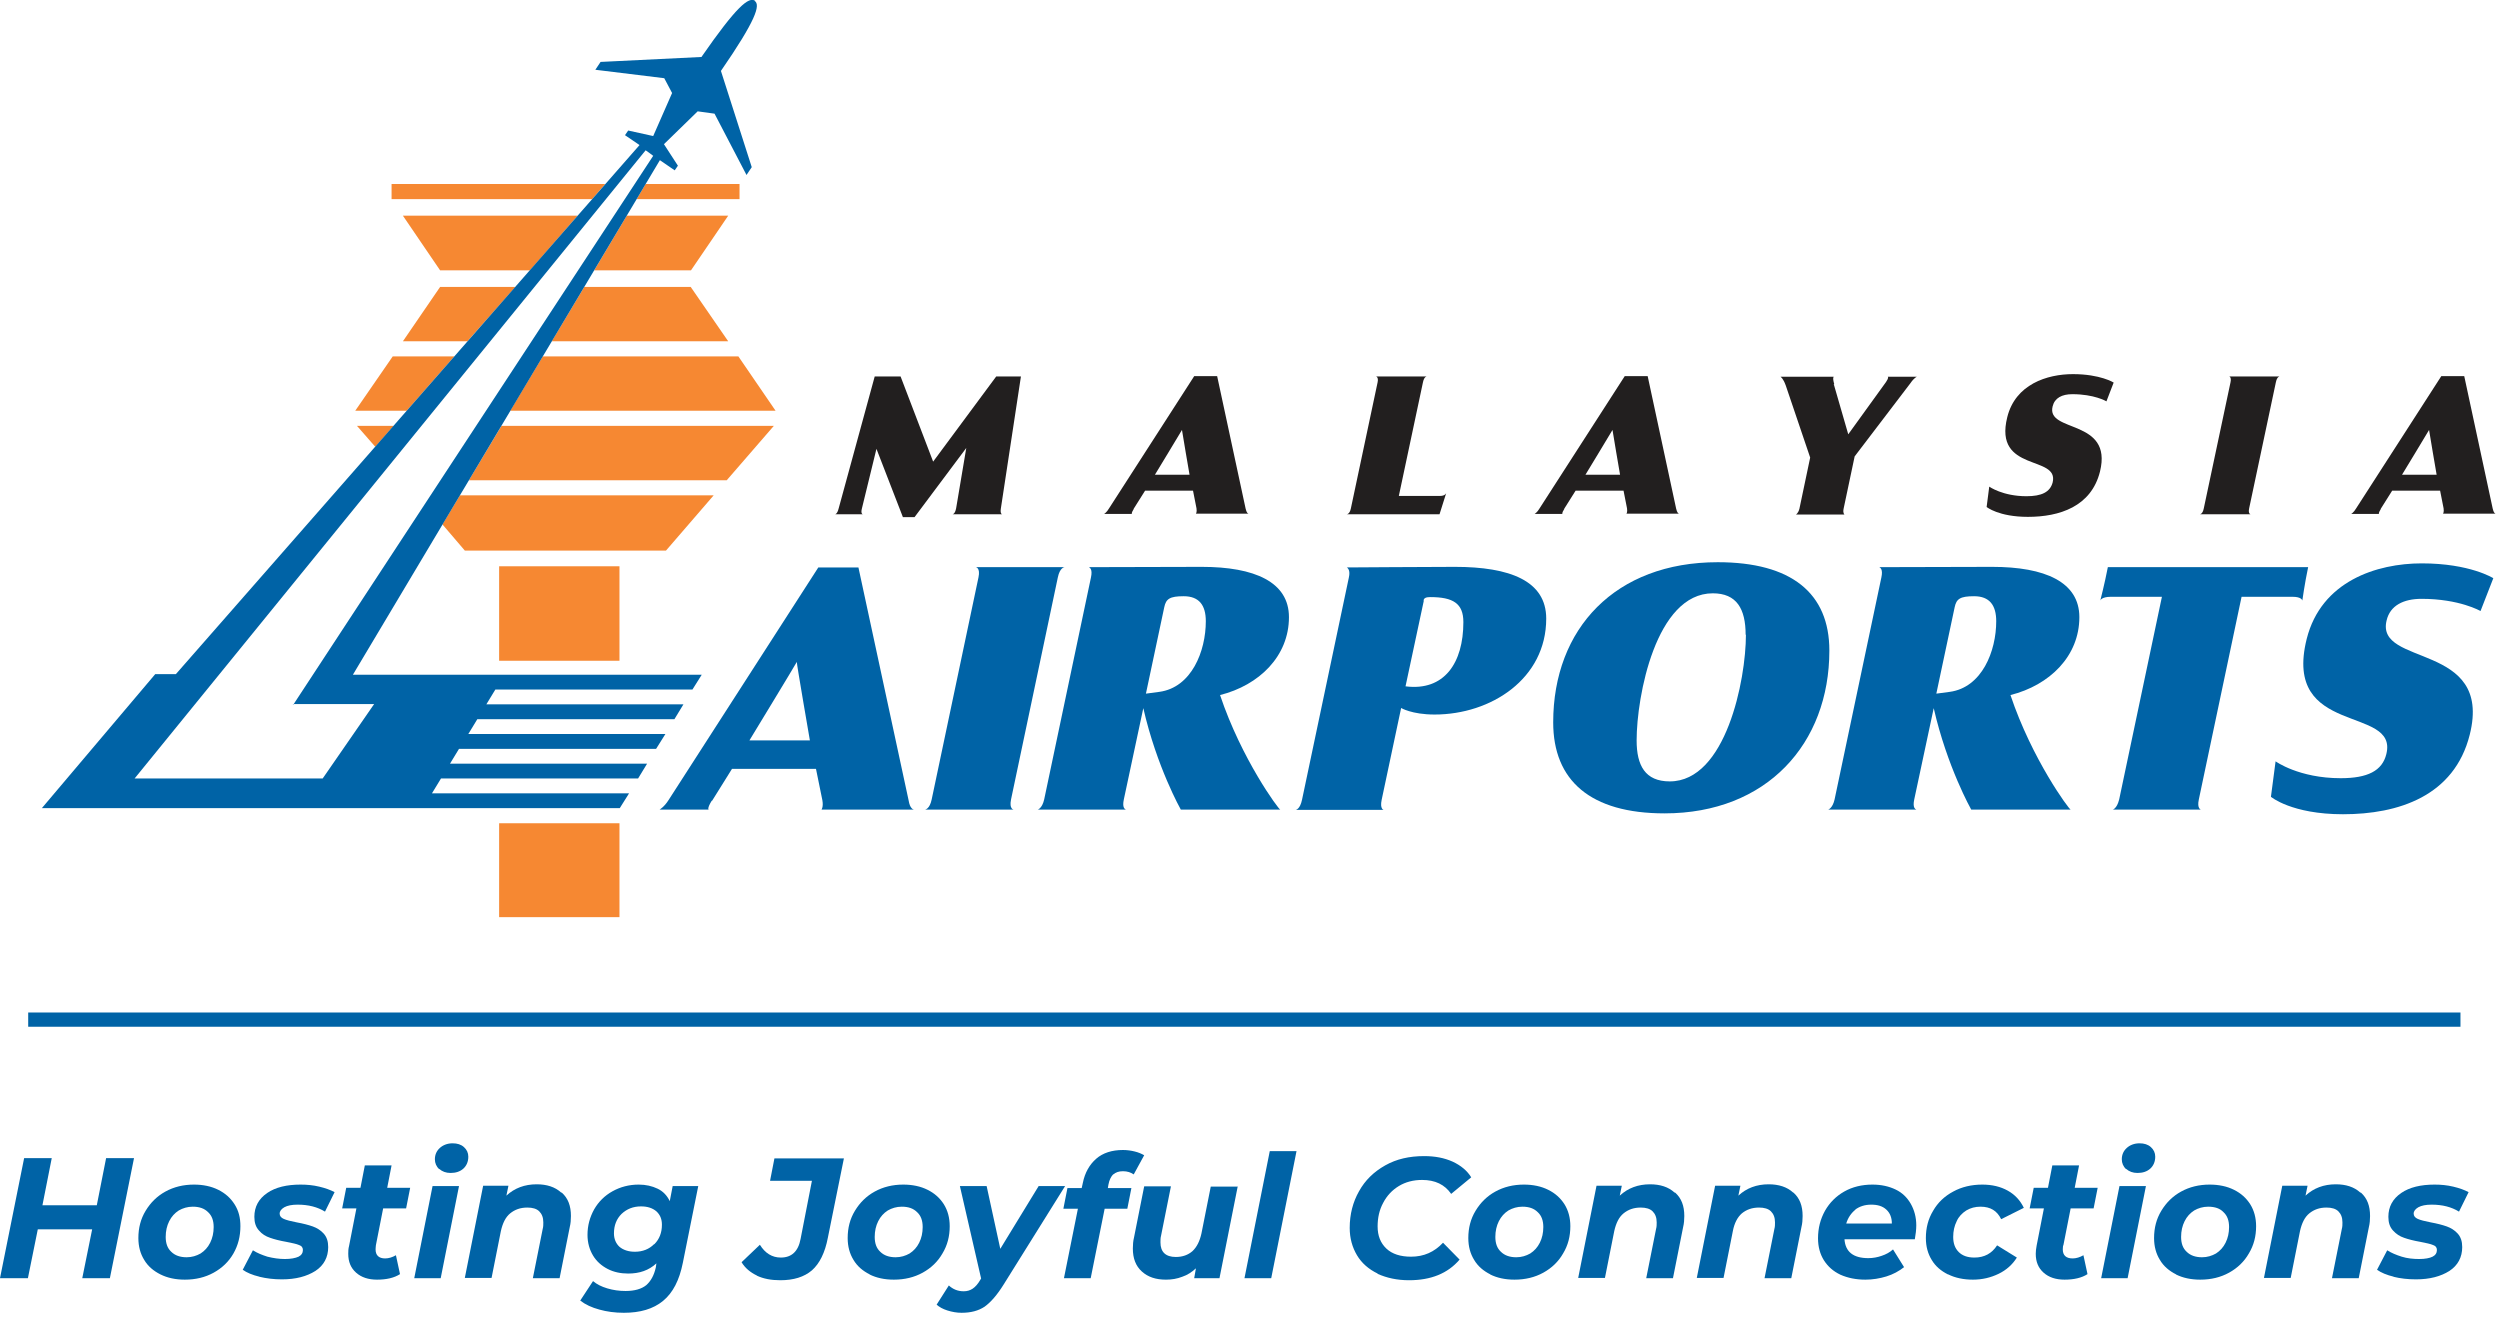 <svg viewBox="0 0 86 46" fill="none" xmlns="http://www.w3.org/2000/svg">
<g clip-path="url(#clip0_73_14918)">
<path d="M72.45 13.8C72.45 13.8 72.04 13.56 71.29 13.56C70.93 13.56 70.68 13.69 70.61 13.98C70.38 14.9 72.69 14.39 72.24 16.22C71.94 17.43 70.84 17.78 69.76 17.78C68.75 17.78 68.34 17.44 68.34 17.44L68.43 16.74C68.43 16.74 68.89 17.07 69.71 17.07C70.23 17.07 70.52 16.93 70.61 16.6C70.85 15.64 68.57 16.27 69.05 14.35C69.33 13.22 70.42 12.87 71.31 12.87C72.25 12.87 72.71 13.16 72.71 13.16L72.46 13.81L72.45 13.8Z" fill="#221F1F"></path>
<path d="M32.77 17.69C32.77 17.69 32.85 17.69 32.89 17.49L33.24 15.41L31.46 17.79H31.06L30.15 15.44L29.65 17.49C29.6 17.68 29.68 17.69 29.68 17.69H28.73C28.73 17.69 28.8 17.69 28.85 17.49L30.09 12.95H30.98L32.1 15.88L34.27 12.95H35.12L34.43 17.49C34.4 17.68 34.47 17.69 34.47 17.69H32.78H32.77Z" fill="#221F1F"></path>
<path d="M39 17.51C38.9 17.67 38.94 17.68 38.94 17.68H37.98C37.98 17.68 38.07 17.63 38.15 17.49L41.08 12.94H41.87L42.85 17.5C42.88 17.64 42.93 17.67 42.95 17.67H41.14C41.14 17.67 41.18 17.62 41.16 17.49L41.04 16.88H39.39L39 17.5V17.51ZM39.74 16.33H40.92C40.92 16.33 40.66 14.82 40.66 14.79C40.64 14.83 39.73 16.33 39.73 16.33" fill="#221F1F"></path>
<path d="M49.08 12.95C49.08 12.95 48.99 12.95 48.95 13.15L48.12 17.06H49.54C49.72 17.06 49.75 16.96 49.75 16.96L49.52 17.69H46.33C46.33 17.69 46.43 17.69 46.47 17.49L47.39 13.15C47.43 12.96 47.33 12.95 47.33 12.95H49.08Z" fill="#221F1F"></path>
<path d="M53.81 17.51C53.71 17.67 53.75 17.68 53.75 17.68H52.79C52.79 17.68 52.88 17.63 52.96 17.49L55.89 12.94H56.68L57.66 17.5C57.69 17.64 57.74 17.67 57.76 17.67H55.95C55.95 17.67 55.99 17.62 55.97 17.49L55.85 16.88H54.2L53.81 17.5V17.51ZM54.55 16.33H55.73C55.73 16.33 55.47 14.82 55.47 14.79C55.45 14.83 54.54 16.33 54.54 16.33" fill="#221F1F"></path>
<path d="M63.08 13.21L63.58 14.94L64.88 13.14C64.98 12.99 64.95 12.97 64.94 12.96H65.94C65.94 12.96 65.85 12.99 65.72 13.18L63.8 15.7L63.42 17.5C63.39 17.65 63.44 17.69 63.45 17.7H61.78C61.78 17.7 61.86 17.66 61.9 17.5L62.27 15.74L61.43 13.26C61.34 13.01 61.26 12.97 61.25 12.96H63.08C63.08 12.96 63.03 12.99 63.1 13.22" fill="#221F1F"></path>
<path d="M77.37 17.49C77.33 17.68 77.42 17.69 77.42 17.69H75.68C75.68 17.69 75.77 17.69 75.81 17.49L76.73 13.15C76.77 12.96 76.68 12.95 76.68 12.95H78.42C78.42 12.95 78.33 12.95 78.29 13.15L77.37 17.49Z" fill="#221F1F"></path>
<path d="M81.9 17.51C81.8 17.67 81.84 17.68 81.84 17.68H80.88C80.88 17.68 80.97 17.63 81.05 17.49L83.98 12.94H84.77L85.75 17.5C85.78 17.64 85.83 17.67 85.85 17.67H84.04C84.04 17.67 84.08 17.62 84.06 17.49L83.94 16.88H82.29L81.9 17.5V17.51ZM82.64 16.33H83.82C83.82 16.33 83.56 14.82 83.56 14.79C83.54 14.83 82.63 16.33 82.63 16.33" fill="#221F1F"></path>
<path d="M21.31 28.32H17.17V31.55H21.31V28.32Z" fill="#F68832"></path>
<path d="M21.31 19.48H17.17V22.73H21.31V19.48Z" fill="#F68832"></path>
<path d="M13.47 6.33V6.85H20.37L20.82 6.33H13.47Z" fill="#F68832"></path>
<path d="M25.44 6.85V6.33H22.21L21.9 6.85H25.44Z" fill="#F68832"></path>
<path d="M16.13 16.52H25L26.62 14.65H17.25L16.13 16.52Z" fill="#F68832"></path>
<path d="M12.28 14.65L12.91 15.37L13.54 14.65H12.28Z" fill="#F68832"></path>
<path d="M15.99 18.94H22.91L24.55 17.04H15.82L15.22 18.04L15.99 18.94Z" fill="#F68832"></path>
<path d="M25.05 11.74L23.76 9.87H20.1L18.98 11.74H25.05Z" fill="#F68832"></path>
<path d="M15.14 9.87L13.86 11.74H16.08L17.73 9.87H15.14Z" fill="#F68832"></path>
<path d="M13.86 7.42L15.14 9.3H18.23L19.87 7.42H13.86Z" fill="#F68832"></path>
<path d="M23.77 9.3L25.05 7.42H21.56L20.44 9.3H23.77Z" fill="#F68832"></path>
<path d="M13.51 12.26L12.22 14.13H13.99L15.63 12.26H13.51Z" fill="#F68832"></path>
<path d="M26.68 14.13L25.4 12.26H18.67L17.55 14.13H26.68Z" fill="#F68832"></path>
<path d="M85.33 21.02C85.33 21.02 84.61 20.6 83.3 20.6C82.68 20.6 82.22 20.83 82.1 21.34C81.7 22.95 85.76 22.07 84.96 25.27C84.43 27.39 82.5 28.01 80.6 28.01C78.83 28.01 78.12 27.41 78.12 27.41L78.28 26.19C78.28 26.19 79.08 26.77 80.52 26.77C81.44 26.77 81.95 26.52 82.09 25.94C82.51 24.25 78.51 25.36 79.35 21.98C79.85 19.99 81.76 19.38 83.31 19.38C84.97 19.38 85.77 19.89 85.77 19.89L85.33 21.02Z" fill="#0063A6"></path>
<path d="M24.48 27.55C24.31 27.83 24.38 27.85 24.38 27.85H22.69C22.69 27.85 22.85 27.76 23 27.52L28.15 19.52H29.53L31.26 27.55C31.3 27.8 31.41 27.85 31.44 27.85H28.26C28.26 27.85 28.33 27.76 28.29 27.53L28.07 26.45H25.18L24.5 27.54L24.48 27.55ZM25.78 25.47H27.86C27.86 25.47 27.4 22.81 27.41 22.77C27.38 22.84 25.78 25.47 25.78 25.47Z" fill="#0063A6"></path>
<path d="M34.78 27.5C34.71 27.84 34.87 27.85 34.87 27.85H31.82C31.82 27.85 31.98 27.84 32.05 27.5L33.66 19.86C33.73 19.53 33.57 19.51 33.57 19.51H36.62C36.62 19.51 36.46 19.52 36.39 19.86L34.78 27.5Z" fill="#0063A6"></path>
<path d="M38.66 27.5C38.6 27.78 38.69 27.83 38.73 27.85H35.7C35.7 27.85 35.85 27.81 35.92 27.5L37.53 19.86C37.59 19.58 37.49 19.53 37.46 19.51C37.49 19.51 40.3 19.5 41.34 19.5C43.16 19.5 44.34 20.02 44.34 21.23C44.34 22.57 43.32 23.57 41.97 23.91C42.71 26.12 43.99 27.85 44.04 27.85H40.62C40.62 27.85 39.79 26.38 39.33 24.36L38.66 27.5ZM39.43 23.86L39.88 23.8C40.99 23.65 41.48 22.4 41.48 21.37C41.48 20.82 41.25 20.51 40.72 20.51C40.24 20.51 40.11 20.6 40.05 20.89L39.42 23.86H39.43Z" fill="#0063A6"></path>
<path d="M48.2 24.35L47.53 27.51C47.46 27.84 47.6 27.86 47.6 27.86H44.57C44.57 27.86 44.72 27.85 44.79 27.51L46.4 19.87C46.46 19.61 46.36 19.54 46.33 19.52C46.34 19.52 49.22 19.5 50.05 19.5C51.94 19.5 53.19 19.98 53.19 21.28C53.19 23.35 51.29 24.58 49.35 24.58C48.56 24.58 48.19 24.35 48.19 24.35M48.98 20.66L48.35 23.61C49.68 23.78 50.34 22.81 50.34 21.4C50.34 20.76 49.99 20.54 49.2 20.54C49.06 20.54 48.98 20.57 48.97 20.66" fill="#0063A6"></path>
<path d="M53.43 24.85C53.43 21.62 55.57 19.34 59.09 19.34C61.62 19.34 62.93 20.4 62.93 22.38C62.93 25.58 60.78 27.98 57.26 27.98C54.71 27.98 53.43 26.85 53.43 24.85ZM60.05 21.84C60.05 20.94 59.74 20.41 58.92 20.41C56.96 20.41 56.3 23.96 56.3 25.47C56.3 26.33 56.59 26.88 57.44 26.88C59.37 26.88 60.06 23.39 60.06 21.83" fill="#0063A6"></path>
<path d="M65.85 27.5C65.79 27.78 65.88 27.83 65.92 27.85H62.89C62.89 27.85 63.04 27.81 63.11 27.5L64.72 19.86C64.78 19.58 64.68 19.53 64.65 19.51C64.68 19.51 67.49 19.5 68.53 19.5C70.35 19.5 71.53 20.02 71.53 21.23C71.53 22.57 70.51 23.57 69.16 23.91C69.9 26.12 71.18 27.85 71.23 27.85H67.81C67.81 27.85 66.98 26.38 66.52 24.36L65.85 27.5ZM66.62 23.86L67.07 23.8C68.18 23.65 68.67 22.4 68.67 21.37C68.67 20.82 68.44 20.51 67.91 20.51C67.43 20.51 67.3 20.6 67.24 20.89L66.61 23.86H66.62Z" fill="#0063A6"></path>
<path d="M72.61 20.53C72.3 20.53 72.25 20.65 72.25 20.66C72.25 20.66 72.4 20.08 72.51 19.51H79.4C79.28 20.08 79.2 20.66 79.2 20.66C79.2 20.65 79.17 20.53 78.87 20.53H77.11L75.64 27.5C75.57 27.82 75.71 27.85 75.71 27.85H72.68C72.68 27.85 72.82 27.82 72.9 27.5L74.37 20.53H72.61Z" fill="#0063A6"></path>
<path fill-rule="evenodd" clip-rule="evenodd" d="M25.98 0.03C25.76 -0.13 25.33 0.23 24.13 1.96L20.66 2.13L20.48 2.4L22.85 2.69L23.12 3.2L22.47 4.68L21.61 4.49L21.5 4.65L22 4.99L6.05 23.19H5.34L1.44 27.8H21.32L21.64 27.29H14.86L15.17 26.78H21.95L22.26 26.27H15.48L15.79 25.76H22.57L22.89 25.25H16.11L16.42 24.74H23.2L23.51 24.23H16.73L17.04 23.72H23.82L24.14 23.21H12.14L22.7 5.51L23.21 5.86L23.32 5.7L22.84 4.96L24 3.83L24.58 3.91L25.68 6.02L25.86 5.75L24.8 2.44C26 0.7 26.17 0.17 25.96 0.03M10.07 24.22H12.87L11.1 26.78H4.63L22.21 5.17L22.35 5.27L22.47 5.36L10.09 24.24L10.07 24.22Z" fill="#0063A6"></path>
<path d="M84.64 34.83H0.97V35.32H84.64V34.83Z" fill="#0063A6"></path>
<path d="M4.61 39.84L3.78 43.97H2.83L3.17 42.29H1.3L0.96 43.97H0L0.83 39.84H1.78L1.46 41.46H3.33L3.65 39.84H4.61Z" fill="#0063A6"></path>
<path d="M5.52 43.84C5.28 43.72 5.09 43.56 4.96 43.34C4.83 43.13 4.76 42.88 4.76 42.59C4.76 42.24 4.84 41.93 5.01 41.65C5.18 41.37 5.4 41.15 5.69 40.99C5.98 40.83 6.31 40.75 6.67 40.75C6.99 40.75 7.27 40.81 7.51 40.93C7.75 41.05 7.93 41.21 8.07 41.43C8.21 41.65 8.27 41.89 8.27 42.18C8.27 42.53 8.19 42.84 8.03 43.12C7.87 43.4 7.64 43.62 7.35 43.78C7.06 43.94 6.73 44.02 6.36 44.02C6.04 44.02 5.76 43.96 5.52 43.84ZM6.9 43.12C7.04 43.03 7.15 42.91 7.23 42.75C7.31 42.59 7.35 42.41 7.35 42.21C7.35 41.99 7.29 41.82 7.16 41.7C7.03 41.57 6.86 41.51 6.63 41.51C6.45 41.51 6.29 41.56 6.15 41.64C6.01 41.73 5.9 41.85 5.82 42.01C5.74 42.17 5.7 42.35 5.7 42.55C5.7 42.77 5.76 42.94 5.89 43.06C6.02 43.19 6.2 43.25 6.42 43.25C6.6 43.25 6.76 43.2 6.9 43.12Z" fill="#0063A6"></path>
<path d="M8.93 43.92C8.68 43.86 8.49 43.78 8.35 43.68L8.7 43.01C8.84 43.1 9.01 43.17 9.2 43.23C9.4 43.28 9.6 43.31 9.8 43.31C10 43.31 10.16 43.28 10.27 43.23C10.37 43.18 10.42 43.1 10.42 43C10.42 42.92 10.38 42.86 10.29 42.83C10.2 42.79 10.05 42.76 9.85 42.72C9.62 42.68 9.43 42.63 9.29 42.58C9.14 42.53 9.01 42.45 8.91 42.33C8.8 42.21 8.75 42.06 8.75 41.86C8.75 41.51 8.9 41.24 9.19 41.04C9.48 40.84 9.87 40.75 10.34 40.75C10.56 40.75 10.77 40.77 10.98 40.82C11.19 40.87 11.36 40.93 11.51 41.01L11.18 41.68C10.92 41.52 10.61 41.44 10.24 41.44C10.04 41.44 9.89 41.47 9.78 41.53C9.68 41.59 9.62 41.66 9.62 41.75C9.62 41.83 9.67 41.89 9.76 41.93C9.85 41.97 10 42.01 10.21 42.05C10.43 42.09 10.62 42.14 10.76 42.19C10.9 42.24 11.03 42.32 11.13 42.43C11.24 42.55 11.29 42.7 11.29 42.9C11.29 43.25 11.14 43.53 10.85 43.72C10.55 43.91 10.17 44.01 9.7 44.01C9.42 44.01 9.17 43.98 8.92 43.92" fill="#0063A6"></path>
<path d="M12.93 42.85C12.93 42.85 12.92 42.93 12.92 42.98C12.92 43.18 13.03 43.29 13.25 43.29C13.37 43.29 13.5 43.25 13.62 43.18L13.76 43.83C13.56 43.96 13.29 44.02 12.97 44.02C12.67 44.02 12.43 43.94 12.25 43.78C12.07 43.62 11.98 43.41 11.98 43.13C11.98 43.05 11.98 42.96 12.01 42.85L12.26 41.57H11.77L11.91 40.86H12.4L12.55 40.09H13.47L13.32 40.86H14.11L13.97 41.57H13.18L12.93 42.84V42.85Z" fill="#0063A6"></path>
<path d="M14.88 40.8H15.79L15.16 43.97H14.25L14.88 40.8ZM15.11 40.22C15.01 40.13 14.96 40.01 14.96 39.88C14.96 39.72 15.02 39.59 15.13 39.49C15.24 39.39 15.39 39.33 15.57 39.33C15.73 39.33 15.86 39.37 15.96 39.46C16.06 39.55 16.11 39.66 16.11 39.79C16.11 39.96 16.05 40.1 15.94 40.2C15.83 40.3 15.68 40.35 15.5 40.35C15.34 40.35 15.21 40.3 15.11 40.21" fill="#0063A6"></path>
<path d="M19.33 41.03C19.54 41.22 19.64 41.48 19.64 41.83C19.64 41.96 19.63 42.09 19.6 42.21L19.25 43.97H18.33L18.67 42.27C18.69 42.2 18.69 42.13 18.69 42.05C18.69 41.88 18.64 41.76 18.55 41.67C18.46 41.58 18.32 41.54 18.14 41.54C17.9 41.54 17.71 41.61 17.55 41.74C17.39 41.87 17.29 42.08 17.23 42.35L16.91 43.96H15.99L16.62 40.79H17.49L17.42 41.13C17.7 40.87 18.05 40.74 18.46 40.74C18.81 40.74 19.09 40.83 19.3 41.02" fill="#0063A6"></path>
<path d="M24.02 40.8L23.49 43.44C23.37 44.04 23.15 44.47 22.81 44.75C22.47 45.03 22.02 45.16 21.46 45.16C21.15 45.16 20.87 45.12 20.62 45.05C20.36 44.98 20.14 44.88 19.96 44.74L20.4 44.07C20.53 44.18 20.69 44.26 20.89 44.32C21.09 44.38 21.3 44.41 21.52 44.41C21.83 44.41 22.07 44.34 22.23 44.21C22.39 44.07 22.5 43.87 22.56 43.6L22.58 43.46C22.32 43.7 22 43.81 21.61 43.81C21.35 43.81 21.11 43.76 20.9 43.65C20.69 43.54 20.52 43.39 20.4 43.19C20.28 42.99 20.21 42.75 20.21 42.48C20.21 42.16 20.29 41.87 20.44 41.6C20.59 41.34 20.8 41.13 21.07 40.98C21.34 40.83 21.64 40.75 21.97 40.75C22.22 40.75 22.43 40.8 22.62 40.89C22.81 40.98 22.95 41.13 23.04 41.32L23.14 40.8H24.02ZM22.51 42.8C22.68 42.63 22.77 42.41 22.77 42.13C22.77 41.94 22.71 41.79 22.58 41.67C22.45 41.56 22.28 41.5 22.05 41.5C21.78 41.5 21.56 41.59 21.38 41.76C21.21 41.93 21.12 42.15 21.12 42.43C21.12 42.62 21.19 42.78 21.31 42.89C21.44 43 21.62 43.06 21.84 43.06C22.11 43.06 22.33 42.97 22.5 42.8" fill="#0063A6"></path>
<path d="M26.04 43.88C25.81 43.77 25.63 43.62 25.51 43.42L26.14 42.82C26.32 43.11 26.56 43.26 26.86 43.26C27.23 43.26 27.46 43.05 27.54 42.62L27.93 40.62H26.49L26.64 39.85H29.03L28.48 42.57C28.38 43.1 28.19 43.47 27.93 43.7C27.66 43.93 27.3 44.04 26.84 44.04C26.53 44.04 26.26 43.99 26.03 43.88" fill="#0063A6"></path>
<path d="M29.92 43.84C29.68 43.72 29.49 43.56 29.36 43.34C29.23 43.13 29.16 42.88 29.16 42.59C29.16 42.24 29.24 41.93 29.41 41.65C29.58 41.37 29.8 41.15 30.09 40.99C30.38 40.83 30.71 40.75 31.07 40.75C31.39 40.75 31.67 40.81 31.91 40.93C32.15 41.05 32.33 41.21 32.47 41.43C32.6 41.64 32.67 41.89 32.67 42.18C32.67 42.53 32.59 42.84 32.42 43.12C32.26 43.4 32.03 43.62 31.74 43.78C31.45 43.94 31.12 44.02 30.75 44.02C30.43 44.02 30.15 43.96 29.91 43.84M31.29 43.12C31.43 43.03 31.54 42.91 31.62 42.75C31.7 42.59 31.74 42.41 31.74 42.21C31.74 41.99 31.68 41.82 31.55 41.7C31.42 41.57 31.25 41.51 31.02 41.51C30.84 41.51 30.68 41.56 30.54 41.64C30.4 41.73 30.29 41.85 30.21 42.01C30.13 42.17 30.09 42.35 30.09 42.55C30.09 42.77 30.15 42.94 30.28 43.06C30.41 43.19 30.59 43.25 30.81 43.25C30.99 43.25 31.15 43.2 31.29 43.12Z" fill="#0063A6"></path>
<path d="M36.64 40.8L34.53 44.18C34.3 44.55 34.08 44.8 33.87 44.95C33.66 45.09 33.4 45.16 33.08 45.16C32.91 45.16 32.75 45.13 32.59 45.08C32.43 45.03 32.31 44.96 32.22 44.88L32.64 44.22C32.78 44.35 32.95 44.42 33.15 44.42C33.27 44.42 33.37 44.39 33.46 44.33C33.55 44.27 33.64 44.17 33.72 44.03L33.75 43.98L33.02 40.8H33.94L34.41 42.96L35.73 40.8H36.64Z" fill="#0063A6"></path>
<path d="M38.3 40.39C38.22 40.47 38.16 40.59 38.13 40.75L38.11 40.87H38.92L38.78 41.58H38L37.52 43.97H36.6L37.08 41.58H36.58L36.72 40.87H37.21L37.25 40.69C37.32 40.34 37.48 40.06 37.71 39.86C37.94 39.66 38.25 39.56 38.63 39.56C38.77 39.56 38.91 39.58 39.03 39.61C39.16 39.64 39.27 39.69 39.36 39.74L39 40.4C38.9 40.33 38.78 40.29 38.63 40.29C38.48 40.29 38.38 40.33 38.3 40.4" fill="#0063A6"></path>
<path d="M42.58 40.8L41.95 43.97H41.08L41.14 43.63C41 43.76 40.85 43.86 40.67 43.92C40.49 43.99 40.31 44.02 40.11 44.02C39.76 44.02 39.49 43.93 39.28 43.74C39.07 43.55 38.97 43.29 38.97 42.95C38.97 42.82 38.98 42.69 39.01 42.57L39.36 40.81H40.28L39.94 42.51C39.92 42.58 39.92 42.66 39.92 42.74C39.92 43.07 40.1 43.24 40.45 43.24C40.68 43.24 40.87 43.17 41.02 43.04C41.17 42.9 41.27 42.7 41.33 42.43L41.65 40.82H42.57L42.58 40.8Z" fill="#0063A6"></path>
<path d="M43.68 39.6H44.6L43.73 43.97H42.81L43.68 39.6Z" fill="#0063A6"></path>
<path d="M47.39 43.81C47.08 43.66 46.84 43.45 46.68 43.18C46.52 42.91 46.43 42.6 46.43 42.24C46.43 41.77 46.54 41.35 46.75 40.98C46.96 40.6 47.26 40.31 47.65 40.09C48.04 39.87 48.48 39.77 48.99 39.77C49.36 39.77 49.68 39.83 49.97 39.96C50.25 40.09 50.47 40.27 50.61 40.5L49.92 41.07C49.7 40.75 49.37 40.59 48.92 40.59C48.62 40.59 48.35 40.66 48.12 40.8C47.89 40.94 47.71 41.13 47.58 41.38C47.45 41.62 47.39 41.89 47.39 42.19C47.39 42.51 47.49 42.76 47.69 42.95C47.89 43.14 48.18 43.23 48.54 43.23C48.98 43.23 49.34 43.07 49.64 42.75L50.21 43.33C49.8 43.81 49.22 44.04 48.47 44.04C48.06 44.04 47.7 43.96 47.39 43.82" fill="#0063A6"></path>
<path d="M51.27 43.84C51.03 43.72 50.84 43.56 50.71 43.34C50.58 43.13 50.51 42.88 50.51 42.59C50.51 42.24 50.59 41.93 50.76 41.65C50.93 41.37 51.15 41.15 51.44 40.99C51.73 40.83 52.06 40.75 52.42 40.75C52.74 40.75 53.02 40.81 53.26 40.93C53.5 41.05 53.68 41.21 53.82 41.43C53.95 41.64 54.02 41.89 54.02 42.18C54.02 42.53 53.94 42.84 53.77 43.12C53.61 43.4 53.38 43.62 53.09 43.78C52.8 43.94 52.47 44.02 52.1 44.02C51.78 44.02 51.5 43.96 51.26 43.84M52.64 43.12C52.78 43.03 52.89 42.91 52.97 42.75C53.05 42.59 53.09 42.41 53.09 42.21C53.09 41.99 53.03 41.82 52.9 41.7C52.77 41.57 52.6 41.51 52.37 41.51C52.19 41.51 52.03 41.56 51.89 41.64C51.75 41.73 51.64 41.85 51.56 42.01C51.48 42.17 51.44 42.35 51.44 42.55C51.44 42.77 51.5 42.94 51.63 43.06C51.76 43.19 51.94 43.25 52.16 43.25C52.34 43.25 52.5 43.2 52.64 43.12Z" fill="#0063A6"></path>
<path d="M57.63 41.03C57.84 41.22 57.94 41.48 57.94 41.83C57.94 41.96 57.93 42.09 57.9 42.21L57.55 43.97H56.63L56.97 42.27C56.99 42.2 56.99 42.13 56.99 42.05C56.99 41.88 56.94 41.76 56.85 41.67C56.76 41.58 56.62 41.54 56.44 41.54C56.2 41.54 56.01 41.61 55.85 41.74C55.69 41.87 55.59 42.08 55.53 42.35L55.21 43.96H54.29L54.92 40.79H55.79L55.72 41.13C56 40.87 56.35 40.74 56.76 40.74C57.11 40.74 57.39 40.83 57.6 41.02" fill="#0063A6"></path>
<path d="M61.7 41.03C61.91 41.22 62.01 41.48 62.01 41.83C62.01 41.96 62 42.09 61.97 42.21L61.62 43.97H60.7L61.04 42.27C61.06 42.2 61.06 42.13 61.06 42.05C61.06 41.88 61.01 41.76 60.92 41.67C60.83 41.58 60.69 41.54 60.51 41.54C60.27 41.54 60.08 41.61 59.92 41.74C59.77 41.87 59.66 42.08 59.61 42.35L59.29 43.96H58.37L59 40.79H59.87L59.8 41.13C60.08 40.87 60.43 40.74 60.84 40.74C61.19 40.74 61.47 40.83 61.68 41.02" fill="#0063A6"></path>
<path d="M65.88 42.63H63.45C63.48 43.06 63.75 43.28 64.27 43.28C64.43 43.28 64.59 43.25 64.73 43.2C64.88 43.15 65.01 43.08 65.12 42.98L65.5 43.59C65.32 43.73 65.12 43.84 64.89 43.91C64.66 43.98 64.42 44.02 64.17 44.02C63.84 44.02 63.56 43.96 63.31 43.85C63.06 43.73 62.88 43.57 62.74 43.35C62.61 43.14 62.54 42.89 62.54 42.6C62.54 42.25 62.62 41.94 62.78 41.65C62.94 41.37 63.16 41.15 63.44 40.99C63.72 40.83 64.05 40.75 64.41 40.75C64.72 40.75 64.98 40.81 65.21 40.92C65.44 41.03 65.61 41.2 65.73 41.41C65.85 41.62 65.92 41.87 65.92 42.15C65.92 42.3 65.9 42.46 65.87 42.63M63.83 41.61C63.68 41.73 63.57 41.89 63.51 42.09H65.08C65.08 41.89 65.02 41.73 64.89 41.61C64.76 41.49 64.59 41.44 64.37 41.44C64.15 41.44 63.97 41.5 63.82 41.61" fill="#0063A6"></path>
<path d="M67.01 43.84C66.77 43.72 66.58 43.56 66.45 43.34C66.32 43.13 66.25 42.88 66.25 42.59C66.25 42.24 66.33 41.93 66.5 41.65C66.66 41.37 66.89 41.15 67.19 40.99C67.48 40.83 67.82 40.75 68.19 40.75C68.53 40.75 68.82 40.82 69.07 40.96C69.32 41.1 69.5 41.3 69.62 41.55L68.84 41.94C68.7 41.65 68.47 41.51 68.13 41.51C67.95 41.51 67.79 41.55 67.64 41.64C67.5 41.73 67.38 41.85 67.31 42.01C67.23 42.17 67.19 42.35 67.19 42.55C67.19 42.77 67.25 42.94 67.38 43.07C67.51 43.2 67.69 43.26 67.92 43.26C68.26 43.26 68.52 43.12 68.7 42.84L69.38 43.26C69.23 43.5 69.02 43.69 68.75 43.82C68.48 43.95 68.19 44.02 67.87 44.02C67.55 44.02 67.26 43.96 67.02 43.84" fill="#0063A6"></path>
<path d="M70.97 42.85C70.97 42.85 70.96 42.93 70.96 42.98C70.96 43.18 71.07 43.29 71.3 43.29C71.42 43.29 71.55 43.25 71.67 43.18L71.81 43.83C71.61 43.96 71.34 44.02 71.02 44.02C70.72 44.02 70.48 43.94 70.3 43.78C70.12 43.62 70.03 43.41 70.03 43.13C70.03 43.05 70.04 42.96 70.06 42.85L70.31 41.57H69.82L69.96 40.86H70.45L70.6 40.09H71.52L71.37 40.86H72.16L72.02 41.57H71.23L70.98 42.84L70.97 42.85Z" fill="#0063A6"></path>
<path d="M72.91 40.8H73.82L73.19 43.97H72.28L72.91 40.8ZM73.14 40.22C73.04 40.13 72.99 40.01 72.99 39.88C72.99 39.72 73.05 39.59 73.16 39.49C73.27 39.39 73.42 39.33 73.6 39.33C73.76 39.33 73.89 39.37 73.99 39.46C74.09 39.55 74.14 39.66 74.14 39.79C74.14 39.96 74.08 40.1 73.97 40.2C73.86 40.3 73.71 40.35 73.53 40.35C73.37 40.35 73.24 40.3 73.14 40.21" fill="#0063A6"></path>
<path d="M74.86 43.84C74.62 43.72 74.43 43.56 74.3 43.34C74.17 43.13 74.1 42.88 74.1 42.59C74.1 42.24 74.18 41.93 74.35 41.65C74.52 41.37 74.74 41.15 75.03 40.99C75.32 40.83 75.65 40.75 76.01 40.75C76.33 40.75 76.61 40.81 76.85 40.93C77.09 41.05 77.27 41.21 77.41 41.43C77.54 41.64 77.61 41.89 77.61 42.18C77.61 42.53 77.53 42.84 77.36 43.12C77.2 43.4 76.97 43.62 76.68 43.78C76.39 43.94 76.06 44.02 75.69 44.02C75.37 44.02 75.09 43.96 74.85 43.84M76.23 43.12C76.37 43.03 76.48 42.91 76.56 42.75C76.64 42.59 76.68 42.41 76.68 42.21C76.68 41.99 76.62 41.82 76.49 41.7C76.37 41.57 76.19 41.51 75.96 41.51C75.78 41.51 75.62 41.56 75.48 41.64C75.34 41.73 75.23 41.85 75.15 42.01C75.07 42.17 75.03 42.35 75.03 42.55C75.03 42.77 75.09 42.94 75.22 43.06C75.35 43.19 75.53 43.25 75.75 43.25C75.93 43.25 76.09 43.2 76.23 43.12Z" fill="#0063A6"></path>
<path d="M81.22 41.03C81.43 41.22 81.53 41.48 81.53 41.83C81.53 41.96 81.52 42.09 81.49 42.21L81.14 43.97H80.22L80.56 42.27C80.58 42.2 80.58 42.13 80.58 42.05C80.58 41.88 80.53 41.76 80.44 41.67C80.35 41.58 80.21 41.54 80.03 41.54C79.79 41.54 79.6 41.61 79.44 41.74C79.28 41.87 79.18 42.08 79.12 42.35L78.8 43.96H77.88L78.51 40.79H79.38L79.31 41.13C79.59 40.87 79.94 40.74 80.35 40.74C80.7 40.74 80.98 40.83 81.19 41.02" fill="#0063A6"></path>
<path d="M82.35 43.92C82.1 43.86 81.91 43.78 81.77 43.68L82.12 43.01C82.26 43.1 82.43 43.17 82.62 43.23C82.81 43.29 83.02 43.31 83.22 43.31C83.42 43.31 83.58 43.28 83.68 43.23C83.78 43.18 83.83 43.1 83.83 43C83.83 42.92 83.79 42.86 83.7 42.83C83.61 42.79 83.46 42.76 83.26 42.72C83.03 42.68 82.84 42.63 82.7 42.58C82.55 42.53 82.43 42.45 82.32 42.33C82.21 42.21 82.16 42.06 82.16 41.86C82.16 41.51 82.31 41.24 82.6 41.04C82.89 40.84 83.28 40.75 83.75 40.75C83.97 40.75 84.18 40.77 84.39 40.82C84.6 40.87 84.77 40.93 84.92 41.01L84.59 41.68C84.33 41.52 84.02 41.44 83.65 41.44C83.45 41.44 83.3 41.47 83.19 41.53C83.09 41.59 83.03 41.66 83.03 41.75C83.03 41.83 83.08 41.89 83.17 41.93C83.26 41.97 83.41 42.01 83.62 42.05C83.84 42.09 84.03 42.14 84.17 42.19C84.31 42.24 84.44 42.32 84.54 42.43C84.65 42.55 84.7 42.7 84.7 42.9C84.7 43.25 84.55 43.53 84.26 43.72C83.96 43.91 83.58 44.01 83.11 44.01C82.83 44.01 82.57 43.98 82.33 43.92" fill="#0063A6"></path>
</g>
<defs>
<clipPath id="clip0_73_14918">
<rect width="85.85" height="45.16" fill="white"></rect>
</clipPath>
</defs>
</svg>
